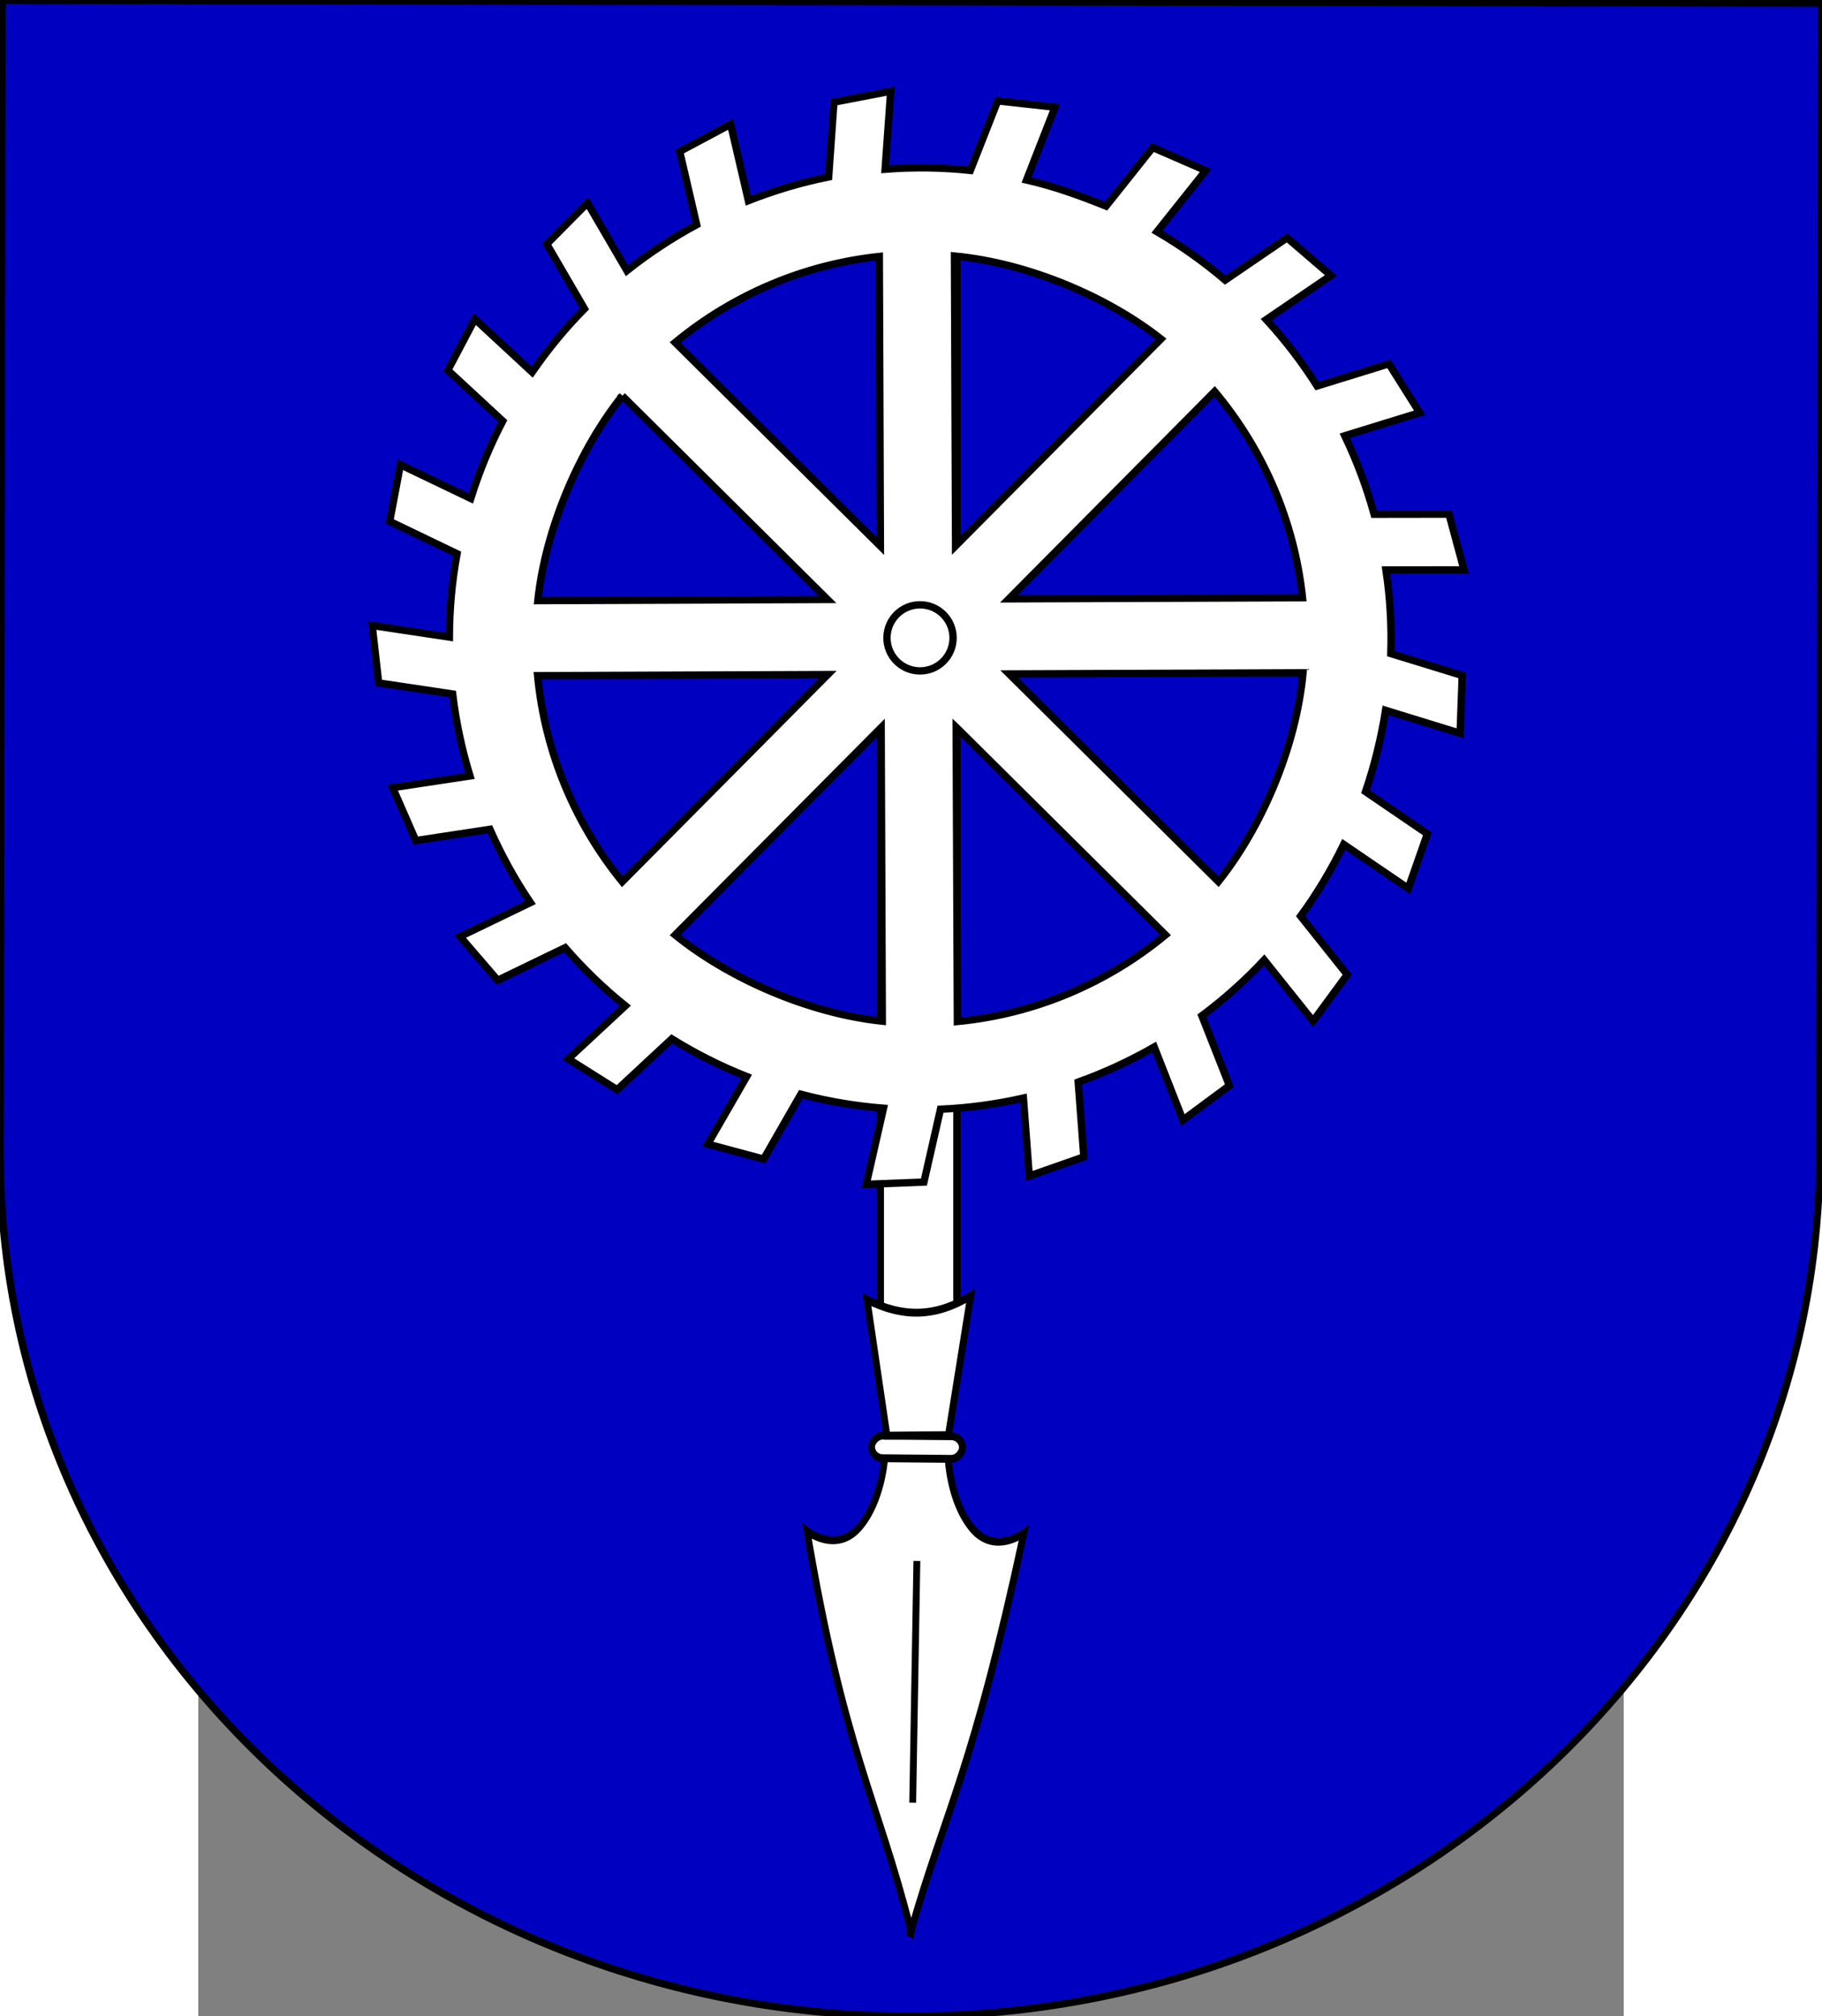 <?xml version="1.0" encoding="UTF-8" standalone="no"?>
<!-- Creator: CorelDRAW -->

<svg
   xmlns:dc="http://purl.org/dc/elements/1.1/"
   xmlns:cc="http://creativecommons.org/ns#"
   xmlns:rdf="http://www.w3.org/1999/02/22-rdf-syntax-ns#"
   xmlns:svg="http://www.w3.org/2000/svg"
   xmlns="http://www.w3.org/2000/svg"
   xmlns:sodipodi="http://sodipodi.sourceforge.net/DTD/sodipodi-0.dtd"
   xmlns:inkscape="http://www.inkscape.org/namespaces/inkscape"
   xml:space="preserve"
   width="744.094"
   height="823.32"
   style="shape-rendering:geometricPrecision; text-rendering:geometricPrecision; image-rendering:optimizeQuality; fill-rule:evenodd; clip-rule:evenodd"
   viewBox="0 0 210 297"
   id="svg2"
   sodipodi:version="0.32"
   inkscape:version="0.91 r13725"
   sodipodi:docname="Wappen_Junkertum_Muehlengrund.svg"
   inkscape:output_extension="org.inkscape.output.svg.inkscape"
   version="1.0"><rect x="0" y="0" width="210" height="297" fill="#808080" stroke="none"/><sodipodi:namedview
   inkscape:window-height="705"
   inkscape:window-width="1366"
   inkscape:pageshadow="2"
   inkscape:pageopacity="0.0"
   guidetolerance="10.0"
   gridtolerance="10.0"
   objecttolerance="10.0"
   borderopacity="1.0"
   bordercolor="#666666"
   pagecolor="#ffffff"
   id="base"
   showgrid="false"
   inkscape:zoom="0.2362018"
   inkscape:cx="535.49702"
   inkscape:cy="449.74127"
   inkscape:window-x="-8"
   inkscape:window-y="-8"
   inkscape:window-maximized="1"
   inkscape:current-layer="svg2" />
 <defs
   id="defs4">
  <style
   type="text/css"
   id="style6">
   
    .str0 {stroke:#0A0B0C;stroke-width:0.706}
    .fil4 {fill:none}
    .fil1 {fill:#0077BD}
    .fil0 {fill:#0A0B0C}
    .fil2 {fill:#FACF00}
    .fil3 {fill:white}
   
  </style>
 
  
  
 
   
   
   
   
   
   
   
   
   
   
   
   
   
   
   
   
   
   
  </defs>
 <path
   id="_75594608"
   class="fil0"
   d="M 238.863,170.982 C 238.279,240.582 178.153,297.117 104.61,297 31.065,296.884 -28.86,240.158 -29.199,170.556 l -0.011,0 0.001,-0.807 0.3,-169.712 268.085,0.426 -0.3,169.712 -0.001,0.805 -0.011,0 1.2e-4,-1.3e-4 z"
   style="fill:#0000c0;fill-opacity:1;stroke:#000000;stroke-width:1.082;stroke-miterlimit:4;stroke-dasharray:none;stroke-opacity:1"
   inkscape:connector-curvature="0" />
<rect
   style="fill:#ffffff;fill-opacity:1;stroke:#000000;stroke-width:1.082;stroke-linecap:round;stroke-linejoin:round;stroke-miterlimit:4;stroke-dasharray:none;stroke-opacity:1"
   id="rect9845"
   width="11.285"
   height="168.925"
   x="100.478"
   y="27.629" /><g
   transform="matrix(0.989,0.009,0.013,-1.134,-199.747,768.058)"
   style="fill:#ffffff;fill-opacity:1;stroke:#000000;stroke-width:1.022;stroke-miterlimit:4;stroke-dasharray:none;stroke-opacity:1"
   id="Spear-1"><g
     id="g4732-7"
     style="fill:#ffffff;fill-opacity:1;stroke:#000000;stroke-width:1.022;stroke-miterlimit:4;stroke-dasharray:none;stroke-opacity:1"><path
       d="m 302.417,428.583 0,0.536 c -5.113,16.776 -10.3,23.424 -16.088,51.545 0,0 4.408,-2.943 7.791,0.587 3.383,3.53 3.65,9.123 3.65,9.123 l 4.646,0 0.162,0 4.646,0 c 0,0 0.287,-5.593 3.67,-9.123 3.383,-3.53 7.741,-0.575 7.741,-0.575 -7.194,-30.912 -11.109,-35.897 -16.057,-51.557 l 0,-0.536 -0.081,0.254 -0.081,-0.254 z"
       id="path1920-4"
       style="fill:#ffffff;fill-opacity:1;stroke:#000000;stroke-width:1.022;stroke-miterlimit:4;stroke-dasharray:none;stroke-opacity:1"
       inkscape:connector-curvature="0"
       sodipodi:nodetypes="ccccccccscccccc" /><path
       d="m 302.534,445.52 0.209,31.405"
       style="fill:#ffffff;fill-opacity:1;stroke:#000000;stroke-width:1.022;stroke-miterlimit:4;stroke-dasharray:none;stroke-opacity:1"
       id="path1943-0"
       inkscape:connector-curvature="0" /><rect
       width="13.531"
       height="2.942"
       ry="1.62"
       x="295.803"
       y="490.227"
       style="fill:#ffffff;fill-opacity:1;stroke:#000000;stroke-width:1.022;stroke-miterlimit:4;stroke-dasharray:none;stroke-opacity:1"
       id="rect1948-9"
       rx="1.661" /><path
       d="m 298.07,493.161 -3.207,17.642 c 5.301,-2.273 10.133,-2.257 15.443,0.613 l -3.079,-18.113 z"
       style="fill:#ffffff;fill-opacity:1;stroke:#000000;stroke-width:1.022;stroke-miterlimit:4;stroke-dasharray:none;stroke-opacity:1"
       id="path1950-4"
       inkscape:connector-curvature="0"
       sodipodi:nodetypes="ccccc" /></g></g><path
   inkscape:connector-curvature="0"
   d="m 51.342,35.948 5.555,9.542 c -2.83,2.852 -5.397,5.982 -7.708,9.332 l -8.444,-7.822 -3.977,7.542 8.087,7.48 c -1.879,3.603 -3.46,7.413 -4.709,11.408 l -10.371,-4.973 -1.575,8.348 9.922,4.767 c -0.758,4.111 -1.119,8.214 -1.13,12.279 l -11.37,-1.707 0.956,8.461 10.897,1.628 c 0.491,4.115 1.352,8.159 2.555,12.075 l -11.39,1.72 3.406,7.799 10.92,-1.658 c 1.672,3.764 3.66,7.38 5.963,10.792 l -10.363,5.005 5.546,6.439 9.931,-4.799 c 2.684,3.095 5.65,5.967 8.874,8.56 l -8.415,7.821 7.209,4.534 8.049,-7.488 c 3.46,2.15 7.15,4.014 11.032,5.552 l -5.734,9.953 8.23,2.207 5.483,-9.549 c 4.058,1.065 8.129,1.741 12.177,2.059 l -2.546,11.21 8.503,-0.334 2.439,-10.729 c 4.146,-0.185 8.234,-0.745 12.218,-1.648 l 0.862,11.48 8.039,-2.815 -0.83,-11.017 c 3.883,-1.393 7.632,-3.123 11.199,-5.171 l 4.227,10.754 6.845,-5.067 -4.056,-10.285 c 3.289,-2.45 6.363,-5.204 9.186,-8.218 l 7.199,9.003 5.033,-6.848 -6.87,-8.616 c 2.407,-3.289 4.53,-6.825 6.349,-10.566 l 9.51,6.481 2.813,-8.043 -9.108,-6.209 c 1.354,-3.944 2.359,-8.17 2.952,-11.982 l 10.982,3.379 0.311,-8.512 -10.515,-3.221 c 0.132,-4.156 -0.118,-8.278 -0.721,-12.317 l 11.498,-0.018 -2.213,-8.21 -11.029,0.016 c -1.101,-3.983 -2.548,-7.853 -4.326,-11.56 l 11.037,-3.401 -4.532,-7.196 -10.574,3.261 c -2.204,-3.47 -4.705,-6.744 -7.494,-9.781 l 9.527,-6.489 -6.458,-5.551 -9.119,6.222 c -3.107,-2.651 -6.465,-5.037 -10.051,-7.126 l 7.176,-9.008 -7.801,-3.394 -6.877,8.633 c -4.165,-1.669 -7.79,-2.952 -11.715,-3.849 l 4.194,-10.72 -8.439,-0.933 -4.027,10.244 c -4.221,-0.453 -8.428,-0.491 -12.561,-0.174 L 102.009,13.437 93.646,15.05 92.869,26.067 C 88.815,26.877 84.86,28.06 81.043,29.561 L 78.422,18.308 70.923,22.312 73.428,33.097 c -3.613,1.955 -7.059,4.213 -10.278,6.775 l -5.812,-9.965 z m 11.122,22.358 30.233,30.003 -42.674,0.168 C 51.171,77.624 56.315,65.982 62.464,58.306 Z m 7.795,-7.854 C 78.746,43.434 89.198,38.961 100.334,37.78 l 0.158,42.674 z M 49.99,99.536 92.739,99.371 62.46,129.882 C 55.468,121.299 51.058,110.754 49.99,99.536 Z M 111.402,37.713 c 10.943,1.038 22.62,6.06 30.422,12.22 l -30.258,30.49 z m -10.797,69.463 0.166,43.258 C 89.759,149.273 78.006,144.026 70.26,137.73 Z m 18.815,-18.959 30.315,-30.547 c 7.173,8.54 11.742,19.112 12.943,30.383 z m -7.753,18.916 30.828,30.593 c -8.634,7.147 -19.315,11.67 -30.665,12.758 l -0.176,-43.363 z m 7.795,-7.854 43.294,-0.171 c -1.032,11.093 -6.182,22.892 -12.475,30.755 z"
   style="color:#000000;font-style:normal;font-variant:normal;font-weight:normal;font-stretch:normal;font-size:medium;line-height:normal;font-family:Sans;-inkscape-font-specification:Sans;text-indent:0;text-align:start;text-decoration:none;text-decoration-line:none;letter-spacing:normal;word-spacing:normal;text-transform:none;direction:ltr;block-progression:tb;writing-mode:lr-tb;baseline-shift:baseline;text-anchor:start;clip-rule:evenodd;display:inline;overflow:visible;visibility:visible;fill:#ffffff;fill-opacity:1;fill-rule:evenodd;stroke:#000000;stroke-width:1.082;stroke-miterlimit:4;stroke-dasharray:none;marker:none;image-rendering:optimizeQuality;shape-rendering:geometricPrecision;text-rendering:geometricPrecision;enable-background:accumulate"
   id="path4174" /><circle
   style="fill:#ffffff;fill-opacity:1;stroke:#000000;stroke-width:1.082;stroke-linecap:round;stroke-linejoin:round;stroke-miterlimit:4;stroke-dasharray:none;stroke-opacity:1"
   id="path6803"
   cx="106.329"
   cy="93.966"
   r="4.87" /></svg>